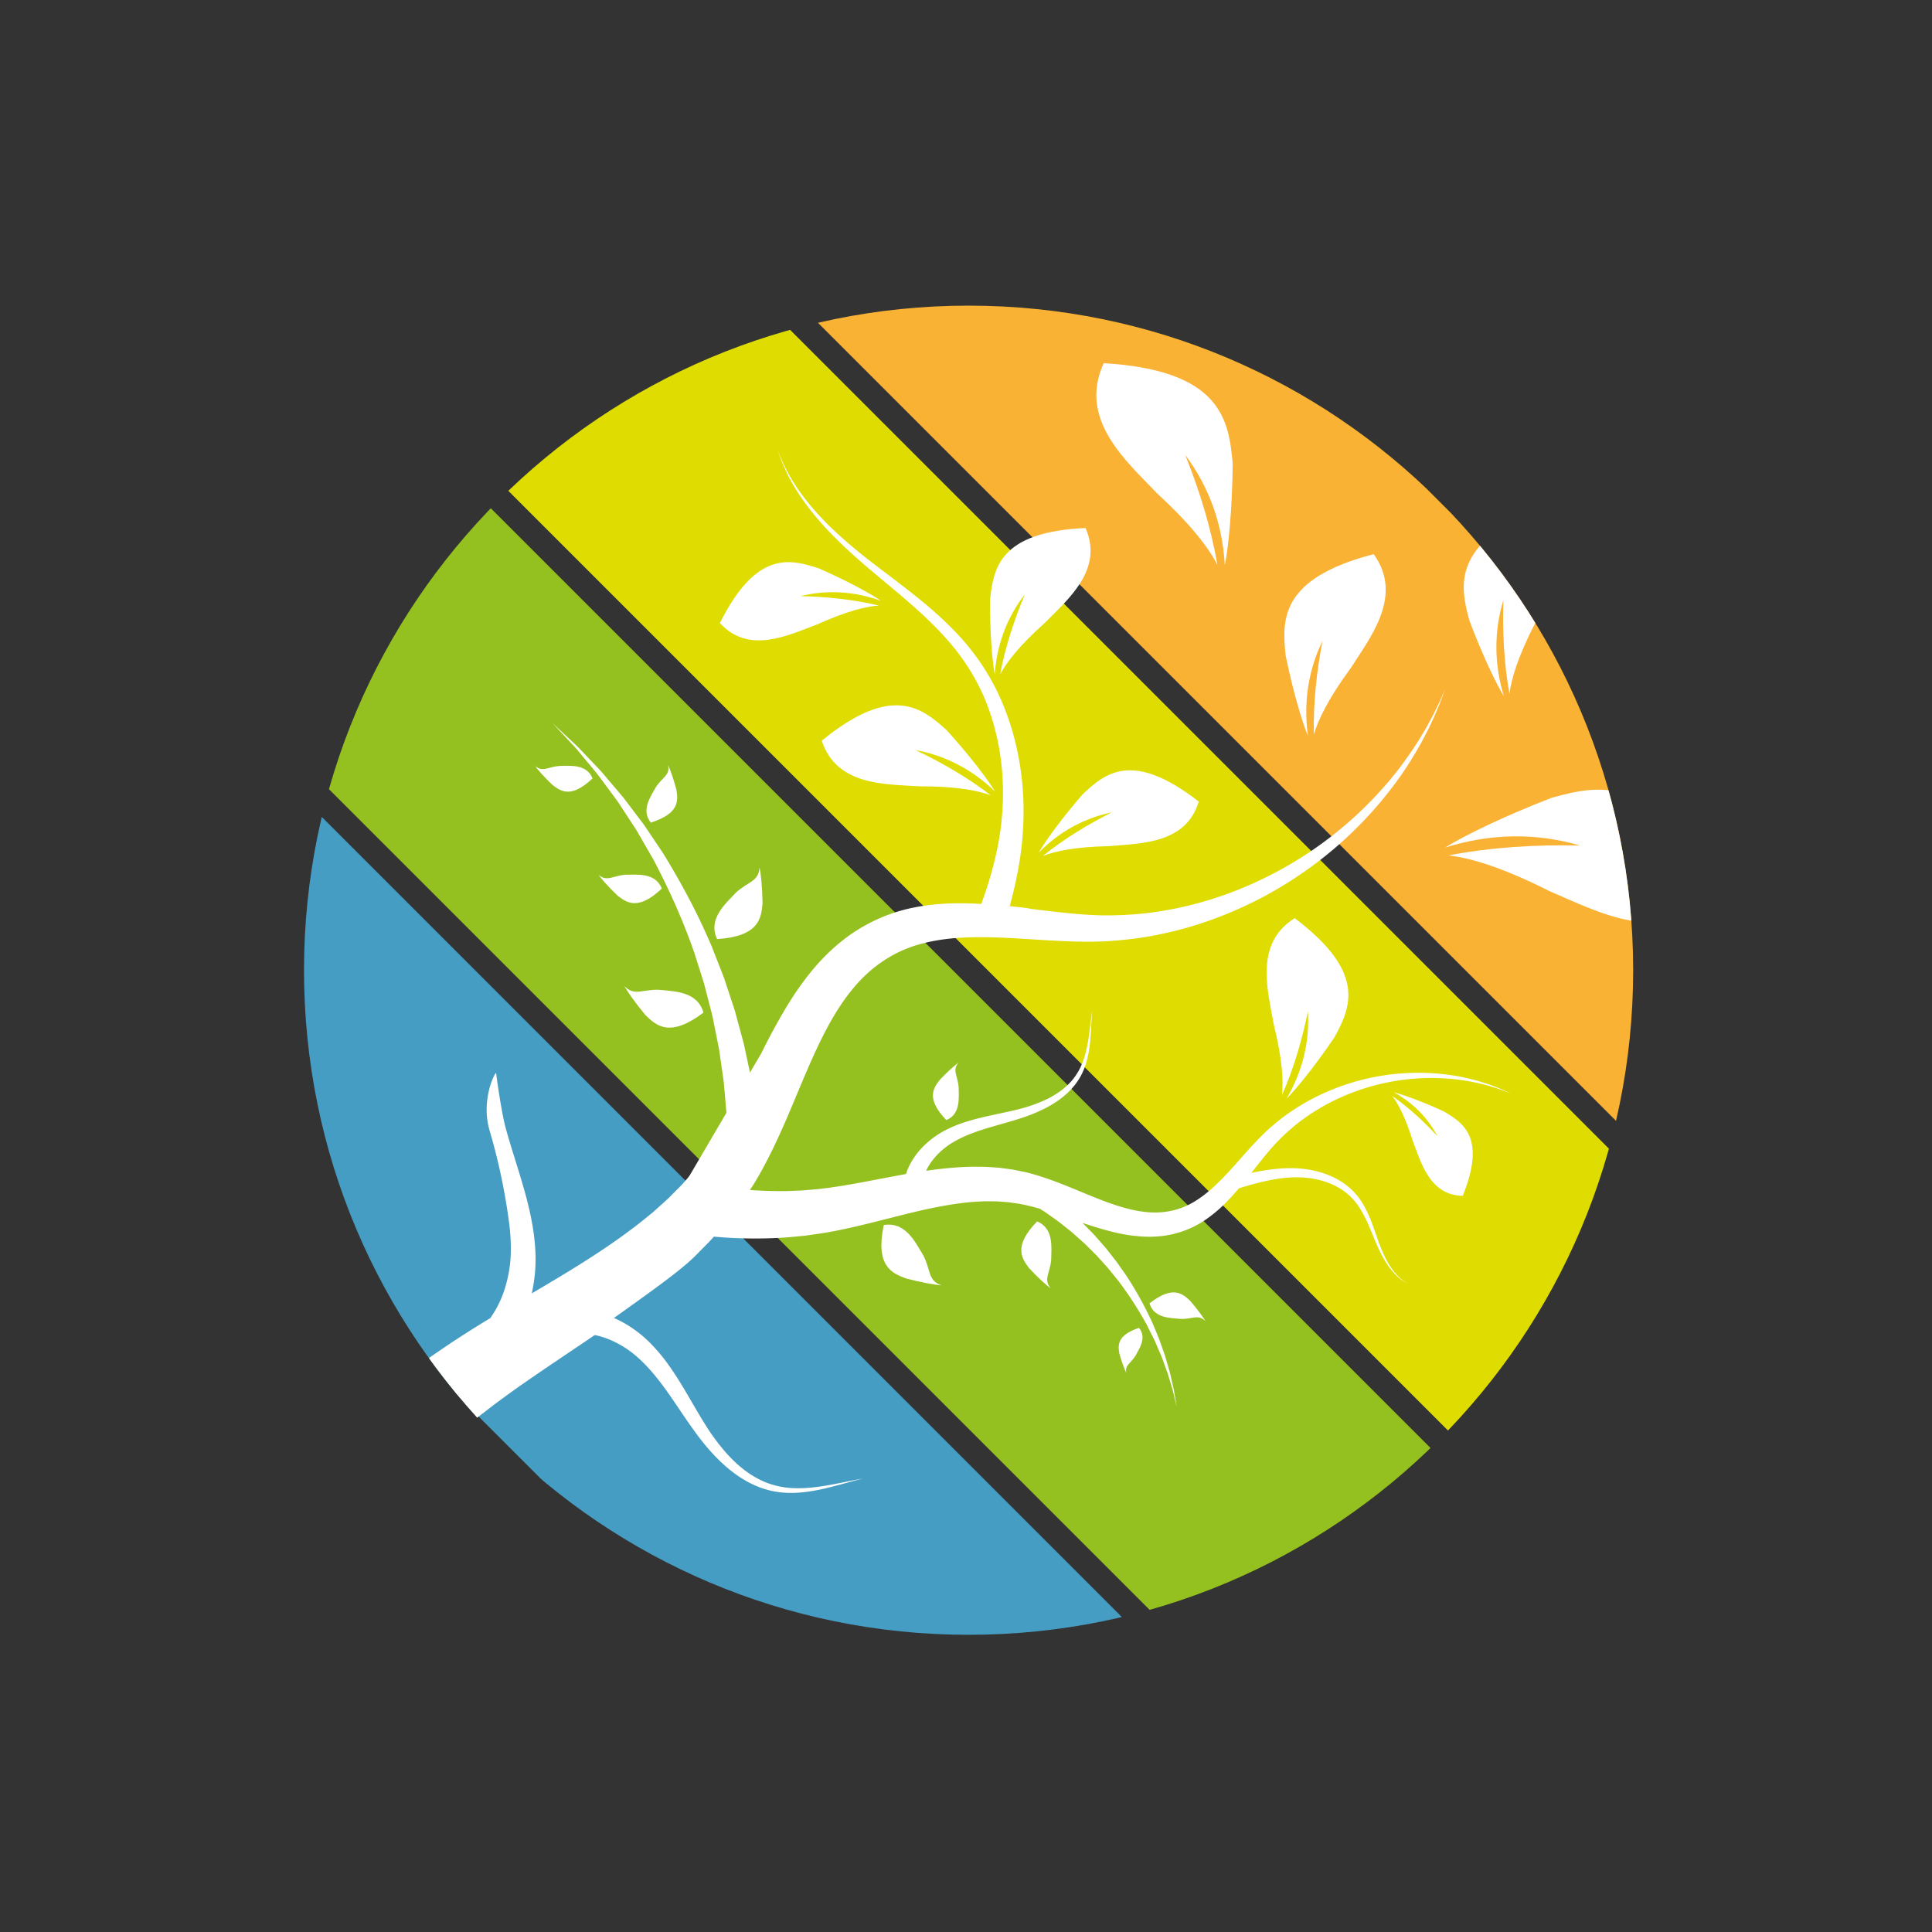 <?xml version="1.0" encoding="UTF-8"?>
<svg data-bbox="-0.001 -0.001 480.5 480.505" xmlns="http://www.w3.org/2000/svg" viewBox="0 0 481 481" fill-rule="evenodd" clip-rule="evenodd" stroke-linejoin="round" stroke-miterlimit="2" data-type="ugc">
    <rect x="0" y="0" width="481" height="481" fill="#333333" stroke="none"/>
    <g transform="translate(63.874 64.282) scale(4.167)">
        <clipPath id="f5bd5f49-c44f-41c7-8a2f-e7c2a0ac184f">
            <path clip-rule="nonzero" d="M2.835 42.541c0 21.929 17.777 39.707 39.706 39.707 21.93 0 39.707-17.778 39.707-39.707 0-21.929-17.777-39.707-39.707-39.707-21.929 0-39.706 17.778-39.706 39.707Z"/>
        </clipPath>
        <g clip-path="url(#f5bd5f49-c44f-41c7-8a2f-e7c2a0ac184f)">
            <path fill="#469dc3" d="m-15.33 40.61 59.285 59.283L57.18 86.667-2.103 27.383l-13.226 13.226z"/>
            <path fill="#94c11f" d="m-1.059 26.34 59.284 59.283 13.227-13.226-59.284-59.284L-1.06 26.339z"/>
            <path fill="#dedc00" d="m13.211 12.069 59.284 59.284 13.227-13.227L26.438-1.158 13.21 12.07z"/>
            <path fill="#f9b233" d="m27.481-2.202 59.284 59.284L99.99 43.856 40.707-15.428 27.481-2.202z"/>
            <path d="M57.406 18.326c-.377-2.22-1.082-4.488-1.921-6.569 1.423 1.895 2.232 4.133 2.363 6.589.225-1.083.446-3.376.474-6.063-.232-2.598-.656-5.589-7.708-6.012-1.551 3.385 1.361 5.855 3.199 7.789 2.091 1.922 3.107 3.308 3.593 4.266" fill="#ffffff" fill-rule="nonzero"/>
            <path d="M21.973 43.483c.19.345.656 1.013 1.267 1.744.66.646 1.463 1.355 3.46-.153-.36-1.269-1.712-1.265-2.652-1.364-1.006-.037-1.475.405-2.075-.227" fill="#ffffff" fill-rule="nonzero"/>
            <path d="M30.051 36.387c.082.383.165 1.195.18 2.147-.075.92-.218 1.982-2.716 2.148-.558-1.197.47-2.078 1.117-2.768.735-.685 1.378-.656 1.42-1.527" fill="#ffffff" fill-rule="nonzero"/>
            <path d="M24.589 30.288c.122.253.32.806.495 1.467.105.656.186 1.42-1.527 1.967-.595-.74-.03-1.532.304-2.124.396-.604.849-.695.728-1.31" fill="#ffffff" fill-rule="nonzero"/>
            <path d="M40.927 61.366c-.391-.025-1.196-.164-2.117-.406-.866-.321-1.85-.746-1.336-3.196 1.302-.213 1.875 1.014 2.365 1.821.46.895.26 1.507 1.088 1.78" fill="#ffffff" fill-rule="nonzero"/>
            <path d="M47.45 61.553c-.261-.188-.757-.636-1.289-1.207-.459-.603-.953-1.327.477-2.798.995.422.853 1.522.838 2.297-.073.82-.48 1.156-.026 1.708" fill="#ffffff" fill-rule="nonzero"/>
            <path d="M51.968 66.61c-.1-.195-.265-.624-.413-1.14-.093-.51-.169-1.107 1.164-1.562.477.568.047 1.196-.204 1.665-.3.48-.653.559-.547 1.038" fill="#ffffff" fill-rule="nonzero"/>
            <path d="M16.64 30.337c.159.225.539.657 1.023 1.12.512.401 1.13.836 2.41-.377-.352-.86-1.3-.752-1.964-.746-.707.052-1 .397-1.47.003" fill="#ffffff" fill-rule="nonzero"/>
            <path d="M56.696 63.514c-.136-.24-.473-.707-.911-1.215-.47-.448-1.044-.938-2.435.145.267.89 1.22.872 1.883.931.709.015 1.035-.3 1.463.139" fill="#ffffff" fill-rule="nonzero"/>
            <path d="M41.94 48.06c-.226.16-.656.541-1.117 1.027-.399.515-.83 1.133.387 2.409.859-.356.746-1.302.738-1.968-.055-.706-.402-.998-.009-1.469" fill="#ffffff" fill-rule="nonzero"/>
            <path d="M20.43 36.84c.175.248.594.724 1.128 1.235.565.442 1.245.92 2.656-.415-.387-.949-1.431-.828-2.165-.824-.779.059-1.1.44-1.62.004" fill="#ffffff" fill-rule="nonzero"/>
            <path d="M44.428 24.865c.3-1.62.841-3.271 1.477-4.784-1.062 1.37-1.678 2.999-1.801 4.794-.152-.795-.289-2.475-.28-4.441.198-1.898.541-4.081 5.704-4.314 1.098 2.494-1.059 4.269-2.425 5.663-1.55 1.384-2.309 2.386-2.675 3.082" fill="#ffffff" fill-rule="nonzero"/>
            <path d="M43.868 32.091c-1.367-1.056-2.944-1.968-4.499-2.705 1.788.329 3.408 1.17 4.759 2.487-.437-.728-1.505-2.136-2.886-3.665-1.482-1.345-3.277-2.81-7.473.618.886 2.715 3.813 2.593 5.855 2.728 2.178-.003 3.471.25 4.244.537" fill="#ffffff" fill-rule="nonzero"/>
            <path d="M61.262 50.018c.699-1.579 1.209-3.328 1.553-5.014.108 1.814-.322 3.588-1.279 5.214.602-.597 1.715-1.97 2.871-3.677.952-1.759 1.948-3.852-2.382-7.109-2.426 1.508-1.61 4.321-1.253 6.336.522 2.115.585 3.431.49 4.25" fill="#ffffff" fill-rule="nonzero"/>
            <path d="M37.185 20.753c-1.512-.363-3.145-.53-4.695-.562 1.591-.39 3.232-.297 4.828.287-.627-.437-2.024-1.2-3.724-1.946-1.713-.558-3.729-1.1-5.911 3.265 1.73 1.904 4.089.724 5.817.081 1.788-.807 2.944-1.076 3.685-1.125" fill="#ffffff" fill-rule="nonzero"/>
            <path d="M46.976 35.718c1.248-1.011 2.695-1.892 4.125-2.61-1.656.343-3.143 1.16-4.371 2.412.39-.685 1.353-2.017 2.604-3.468 1.349-1.281 2.986-2.682 6.959.415-.765 2.543-3.488 2.493-5.383 2.661-2.025.044-3.222.306-3.934.59" fill="#ffffff" fill-rule="nonzero"/>
            <path d="M67.85 50.052c.974.682 1.897 1.531 2.701 2.402a6.276 6.276 0 0 0-2.611-2.618c.568.138 1.712.551 3.001 1.145 1.187.698 2.519 1.577 1.127 5.038-1.966-.025-2.487-1.974-2.994-3.288-.445-1.432-.877-2.23-1.224-2.679" fill="#ffffff" fill-rule="nonzero"/>
            <path d="M63.172 28.461c-.046-1.847.166-3.785.514-5.593-.848 1.751-1.148 3.68-.867 5.679-.351-.837-.89-2.649-1.335-4.809-.222-2.129-.35-4.604 5.262-6.055 1.782 2.483-.175 4.93-1.351 6.777-1.382 1.877-1.982 3.153-2.223 4.001" fill="#ffffff" fill-rule="nonzero"/>
            <path d="M74.858 26.029c-.333-1.817-.426-3.764-.363-5.604-.566 1.861-.561 3.813.028 5.744-.477-.772-1.292-2.478-2.068-4.542-.551-2.068-1.064-4.494 4.255-6.801 2.146 2.175.594 4.897-.28 6.904-1.072 2.07-1.466 3.423-1.572 4.299" fill="#ffffff" fill-rule="nonzero"/>
            <path d="M71.214 35.681c2.547-.493 5.28-.652 7.864-.59-2.621-.767-5.362-.733-8.065.121 1.077-.681 3.461-1.849 6.348-2.968 2.896-.803 6.295-1.557 9.61 5.877-3.023 3.046-6.868.905-9.699-.294-2.921-1.476-4.827-2.01-6.058-2.146" fill="#ffffff" fill-rule="nonzero"/>
            <path d="M44.296 39.337c.157-.058.332.003.482.119.061-.2.122-.388.182-.6.446-1.613.875-3.583.866-5.856 0-1.129-.114-2.321-.367-3.532a15.608 15.608 0 0 0-1.22-3.608 13.95 13.95 0 0 0-2.16-3.184c-.841-.929-1.746-1.721-2.634-2.434-.889-.716-1.763-1.358-2.577-1.987a31 31 0 0 1-2.229-1.862 16.847 16.847 0 0 1-1.704-1.811 11.883 11.883 0 0 1-1.096-1.6 10.349 10.349 0 0 1-.545-1.126l-.158-.412.14.417c.095.271.253.666.497 1.153.246.486.592 1.057 1.042 1.671a17.423 17.423 0 0 0 1.66 1.925c.65.66 1.39 1.33 2.189 2.002.796.674 1.645 1.361 2.49 2.107.846.743 1.686 1.551 2.436 2.456a12.781 12.781 0 0 1 1.851 2.994c.935 2.163 1.24 4.491 1.137 6.535a16.668 16.668 0 0 1-.39 2.883 22.746 22.746 0 0 1-.698 2.457 34.478 34.478 0 0 1-.764 2.004 13.518 13.518 0 0 1 1.57-.711" fill="#ffffff" fill-rule="nonzero"/>
            <path d="m70.855 26.105-.193.44-.291.595c-.107.226-.248.467-.391.738-.145.271-.325.554-.507.866-.389.61-.851 1.3-1.43 2.027a22.94 22.94 0 0 1-4.861 4.53 23.048 23.048 0 0 1-4.034 2.223l-.503.212c-.344.126-.685.269-1.043.382a21.188 21.188 0 0 1-4.546 1.026c-.802.086-1.621.126-2.453.12-1.408-.021-2.874-.21-4.416-.398.05-.032-1.551-.203-1.995-.203-.037 0-.069-.013-.102-.021a25.905 25.905 0 0 0-1.603-.095c-.99-.023-2.022.023-3.071.221a9.929 9.929 0 0 0-3.083 1.113c-.979.543-1.861 1.269-2.62 2.082-.76.815-1.4 1.713-1.969 2.633a36.876 36.876 0 0 0-1.535 2.805l-.048.096-9.618 16.407c1.19-.882 4.302-3.011 5.411-4.051l.157-.144.453-.456c.2-.205.405-.403.599-.614l.571-.646.284-.323.267-.342.53-.684c.09-.111.167-.235.248-.355l.241-.36.24-.361c.08-.12.162-.239.233-.363l.219-.37.208-.372c1.086-1.985 1.839-3.976 2.641-5.834.797-1.855 1.637-3.6 2.777-4.977 1.13-1.379 2.583-2.328 4.264-2.733.837-.211 1.719-.308 2.611-.339.894-.032 1.799 0 2.703.049 1.809.1 3.629.266 5.43.188a23.104 23.104 0 0 0 2.623-.283 23.812 23.812 0 0 0 2.464-.569 23.699 23.699 0 0 0 7.906-4.066 23.436 23.436 0 0 0 4.697-4.921c.543-.771.97-1.497 1.325-2.134.165-.326.329-.62.459-.901.128-.282.255-.532.349-.765l.256-.613.167-.451.136-.369-.157.36" fill="#ffffff" fill-rule="nonzero"/>
            <path d="m28.14 52.97-.032-1.056-.017-.565c-.001-.192-.029-.386-.043-.584l-.106-1.229-.029-.319-.046-.32-.093-.654-.096-.668c-.017-.113-.031-.226-.05-.339l-.068-.339-.276-1.385c-.041-.236-.11-.466-.168-.701l-.182-.705-.183-.712c-.069-.236-.147-.47-.22-.706l-.224-.708-.113-.356-.056-.178-.065-.174c-.661-1.876-1.494-3.691-2.366-5.35a1122.007 1122.007 0 0 0-1.026-1.775l-.358-.547-.688-1.05c-.231-.333-.471-.643-.692-.947-.226-.301-.433-.598-.648-.865l-.624-.751-.549-.66c-.175-.2-.346-.373-.495-.536l-.947-1.012 1.014.947c.16.152.343.315.532.503l.595.624.678.712c.234.255.462.538.71.826.244.291.507.588.763.908l.767 1.014.4.529.38.564.783 1.167c.999 1.625 1.977 3.422 2.786 5.303l.079.175.07.178.14.357.28.714c.092.238.188.474.276.712a601.162 601.162 0 0 1 .476 1.438c.076.238.163.473.222.713l.384 1.417.095.348c.027.116.05.233.075.349l.147.688.143.675.03.14" fill="#ffffff" fill-rule="nonzero"/>
            <path d="m20.777 63.942-.075.053c-1.795 1.24-3.585 2.401-5.271 3.598-.421.299-.83.603-1.241.904l-.598.463c-.2.153-.4.306-.587.47l-1.143.96-1.092 1.011c-.15.143-.297.288-.444.434l-5.271-1.668a45.704 45.704 0 0 1 2.523-2.324l1.294-1.062 1.349-1.005c.223-.171.454-.327.685-.484l.691-.472c.463-.3.927-.604 1.392-.894 1.861-1.16 3.725-2.219 5.515-3.307 1.785-1.088 3.491-2.217 5.017-3.488l.146-.117.137-.123.275-.247c.181-.166.37-.326.546-.496l.514-.518.258-.258.238-.272.477-.545c.083-.088.15-.187.223-.282l.216-.286.217-.286c.072-.095.147-.189.212-.29l.202-.299.196-.306c.236-.375.461-.763.681-1.158l.077-.326.049-.209.039-.217" fill="#ffffff" fill-rule="nonzero"/>
            <path d="M13.985 63.29c.06-.084.12-.172.18-.266.253-.4.492-.897.674-1.478.18-.581.313-1.244.345-1.954.03-.71-.019-1.493-.142-2.298a35.884 35.884 0 0 0-1.112-5.152c-.569-1.901.383-3.65.387-3.438.016.213.323 2.363.554 3.216.467 1.713 1.102 3.417 1.472 5.136.188.859.305 1.711.326 2.554a9.358 9.358 0 0 1-.256 2.366c-.345 1.454-1.039 2.6-1.69 3.271a.166.166 0 0 0-.013.014" fill="#ffffff" fill-rule="nonzero"/>
            <path d="M19.868 64.283c.079.009.162.021.247.036.36.065.77.188 1.197.389.427.2.875.471 1.298.825.421.354.844.792 1.24 1.283.803.98 1.525 2.18 2.363 3.332.423.577.88 1.135 1.387 1.633.124.127.258.244.387.364.135.113.265.231.406.335.274.218.565.408.861.577.295.171.605.305.912.42.312.102.623.19.932.231.616.098 1.203.067 1.731.003a12.217 12.217 0 0 0 1.417-.276c.415-.103.774-.203 1.069-.283.591-.163.931-.246.931-.246s-.345.06-.945.183c-.301.06-.665.136-1.084.211a12.02 12.02 0 0 1-1.41.178c-.516.028-1.079.019-1.646-.112a4.805 4.805 0 0 1-.846-.271 5.528 5.528 0 0 1-.815-.443 6.293 6.293 0 0 1-.761-.588c-.124-.105-.238-.224-.358-.338-.113-.121-.231-.237-.339-.365a12.575 12.575 0 0 1-1.209-1.634c-.735-1.164-1.377-2.419-2.167-3.53a10.437 10.437 0 0 0-1.29-1.523 7.231 7.231 0 0 0-1.486-1.091c-1.012-.564-2.03-.767-2.755-.746h-.015" fill="#ffffff" fill-rule="nonzero"/>
            <path d="m27.046 58.436.938.076c1.257.08 2.536.08 3.82-.018l.963-.091.963-.138c.161-.021.319-.051.477-.08l.476-.088c.312-.066.626-.13.935-.201 1.236-.282 2.431-.607 3.608-.89 1.176-.281 2.335-.513 3.478-.613l.108-.011.106-.006.213-.011c.142-.006.285-.017.426-.019l.422.003.211.001.209.014.417.03c.07.002.137.015.206.024l.205.03.206.028c.068.01.137.018.205.033l.204.04.205.046c.25.058.5.125.751.197l.164.103.106.066.104.073.443.313.236.167c.082.055.157.122.238.184l.495.394.128.102.124.111.253.225.259.23.131.118.126.125.513.511c.09.084.168.179.252.27l.251.277.252.281c.081.096.159.196.239.294l.24.296.12.149.06.075.056.077a20.794 20.794 0 0 1 1.617 2.528l.316.634.153.308.132.308.254.591c.077.194.141.384.208.565.065.182.133.354.187.522l.144.48.127.422c.036.131.061.253.088.363l.165.692-.118-.702c-.019-.112-.037-.236-.064-.37l-.098-.432-.113-.491c-.042-.172-.099-.35-.151-.538-.056-.187-.108-.383-.173-.584a104.64 104.64 0 0 0-.216-.615l-.113-.321-.133-.322-.277-.666a21.398 21.398 0 0 0-1.478-2.694l-.052-.083-.057-.081-.113-.161-.226-.322c-.075-.106-.149-.214-.226-.32l-.241-.306-.239-.304c-.08-.101-.156-.204-.242-.298l-.497-.566-.122-.138-.127-.132c-.086-.086-.17-.173-.253-.258l-.248-.252-.051-.052.059.02a21.9 21.9 0 0 0 1.771.525 9.667 9.667 0 0 0 1.88.277c.643.025 1.3-.037 1.923-.213a5.76 5.76 0 0 0 1.717-.8 8.453 8.453 0 0 0 1.349-1.16c.227-.236.438-.476.642-.717l.283-.086c.364-.106.88-.258 1.505-.386.313-.064.653-.12 1.014-.153a6.356 6.356 0 0 1 1.132-.012c.779.061 1.61.296 2.296.772.34.24.636.537.875.877.238.34.429.711.595 1.081.166.37.31.739.457 1.086.145.347.297.672.457.961.16.289.331.541.5.749.17.208.338.372.487.493.15.121.277.202.366.253l.137.076-.133-.083a2.801 2.801 0 0 1-.349-.27 3.378 3.378 0 0 1-.453-.511 4.855 4.855 0 0 1-.451-.761 9.283 9.283 0 0 1-.4-.97c-.127-.352-.251-.728-.401-1.114a6.755 6.755 0 0 0-.56-1.158 3.955 3.955 0 0 0-.905-1.008 4.565 4.565 0 0 0-1.189-.659 5.666 5.666 0 0 0-1.274-.32c-.85-.116-1.645-.045-2.309.052-.348.052-.661.112-.935.17.556-.705 1.08-1.38 1.649-1.962.339-.341.691-.658 1.054-.95a12.273 12.273 0 0 1 2.283-1.431c.192-.099.39-.18.583-.268l.292-.118a13.247 13.247 0 0 1 6.398-.854c.533.062 1.004.157 1.412.249.202.053.391.096.56.148.17.053.326.094.462.144l.361.125.259.102.211.083-.206-.095-.253-.117-.354-.147c-.134-.058-.288-.108-.455-.172-.167-.062-.355-.116-.555-.183-.405-.116-.876-.24-1.413-.335a13.542 13.542 0 0 0-3.93-.104 13.692 13.692 0 0 0-4.898 1.553c-.419.227-.832.487-1.242.77-.406.288-.804.606-1.191.952-.77.702-1.449 1.511-2.149 2.289-.351.389-.71.77-1.089 1.121s-.779.67-1.208.925c-.855.518-1.837.721-2.862.616-1.028-.1-2.084-.474-3.166-.91-1.086-.435-2.206-.944-3.459-1.316l-.237-.068-.24-.062c-.08-.022-.162-.038-.244-.054l-.245-.05-.246-.05c-.082-.016-.164-.036-.246-.044a84.127 84.127 0 0 0-.496-.065l-.248-.032-.249-.016-.497-.033c-.166-.007-.33-.005-.495-.007l-.372-.003-.123.005c-.878.025-1.742.117-2.59.239.025-.054.053-.109.083-.166.13-.24.313-.502.554-.758.241-.255.538-.51.887-.727a7.021 7.021 0 0 1 1.198-.58c.88-.341 1.899-.573 2.91-.899a9.92 9.92 0 0 0 1.479-.602c.119-.058.233-.126.348-.189.112-.07.225-.135.332-.21.218-.144.421-.305.609-.475.19-.17.357-.358.51-.549.145-.197.279-.397.381-.606.213-.414.327-.838.404-1.226.076-.39.111-.75.135-1.068.023-.318.036-.596.048-.824.022-.456.042-.716.042-.716s-.037.258-.09.712c-.027.227-.058.503-.103.817a8.74 8.74 0 0 1-.202 1.04c-.1.372-.237.769-.462 1.14a3.657 3.657 0 0 1-.389.537 4.284 4.284 0 0 1-.503.474 4.791 4.791 0 0 1-.594.402c-.103.063-.214.117-.322.175-.113.052-.222.108-.338.155a9.42 9.42 0 0 1-1.44.477c-.995.249-2.033.412-3.004.713a7.771 7.771 0 0 0-1.379.559 5.406 5.406 0 0 0-1.119.799c-.635.586-1.016 1.26-1.17 1.778l-.003.011-.053.009c-1.24.222-2.447.475-3.626.671-.295.049-.586.091-.878.135l-.433.054c-.145.018-.289.037-.432.046l-.86.072-.859.031a24.733 24.733 0 0 1-3.399-.186" fill="#ffffff" fill-rule="nonzero"/>
        </g>
    </g>
</svg>
